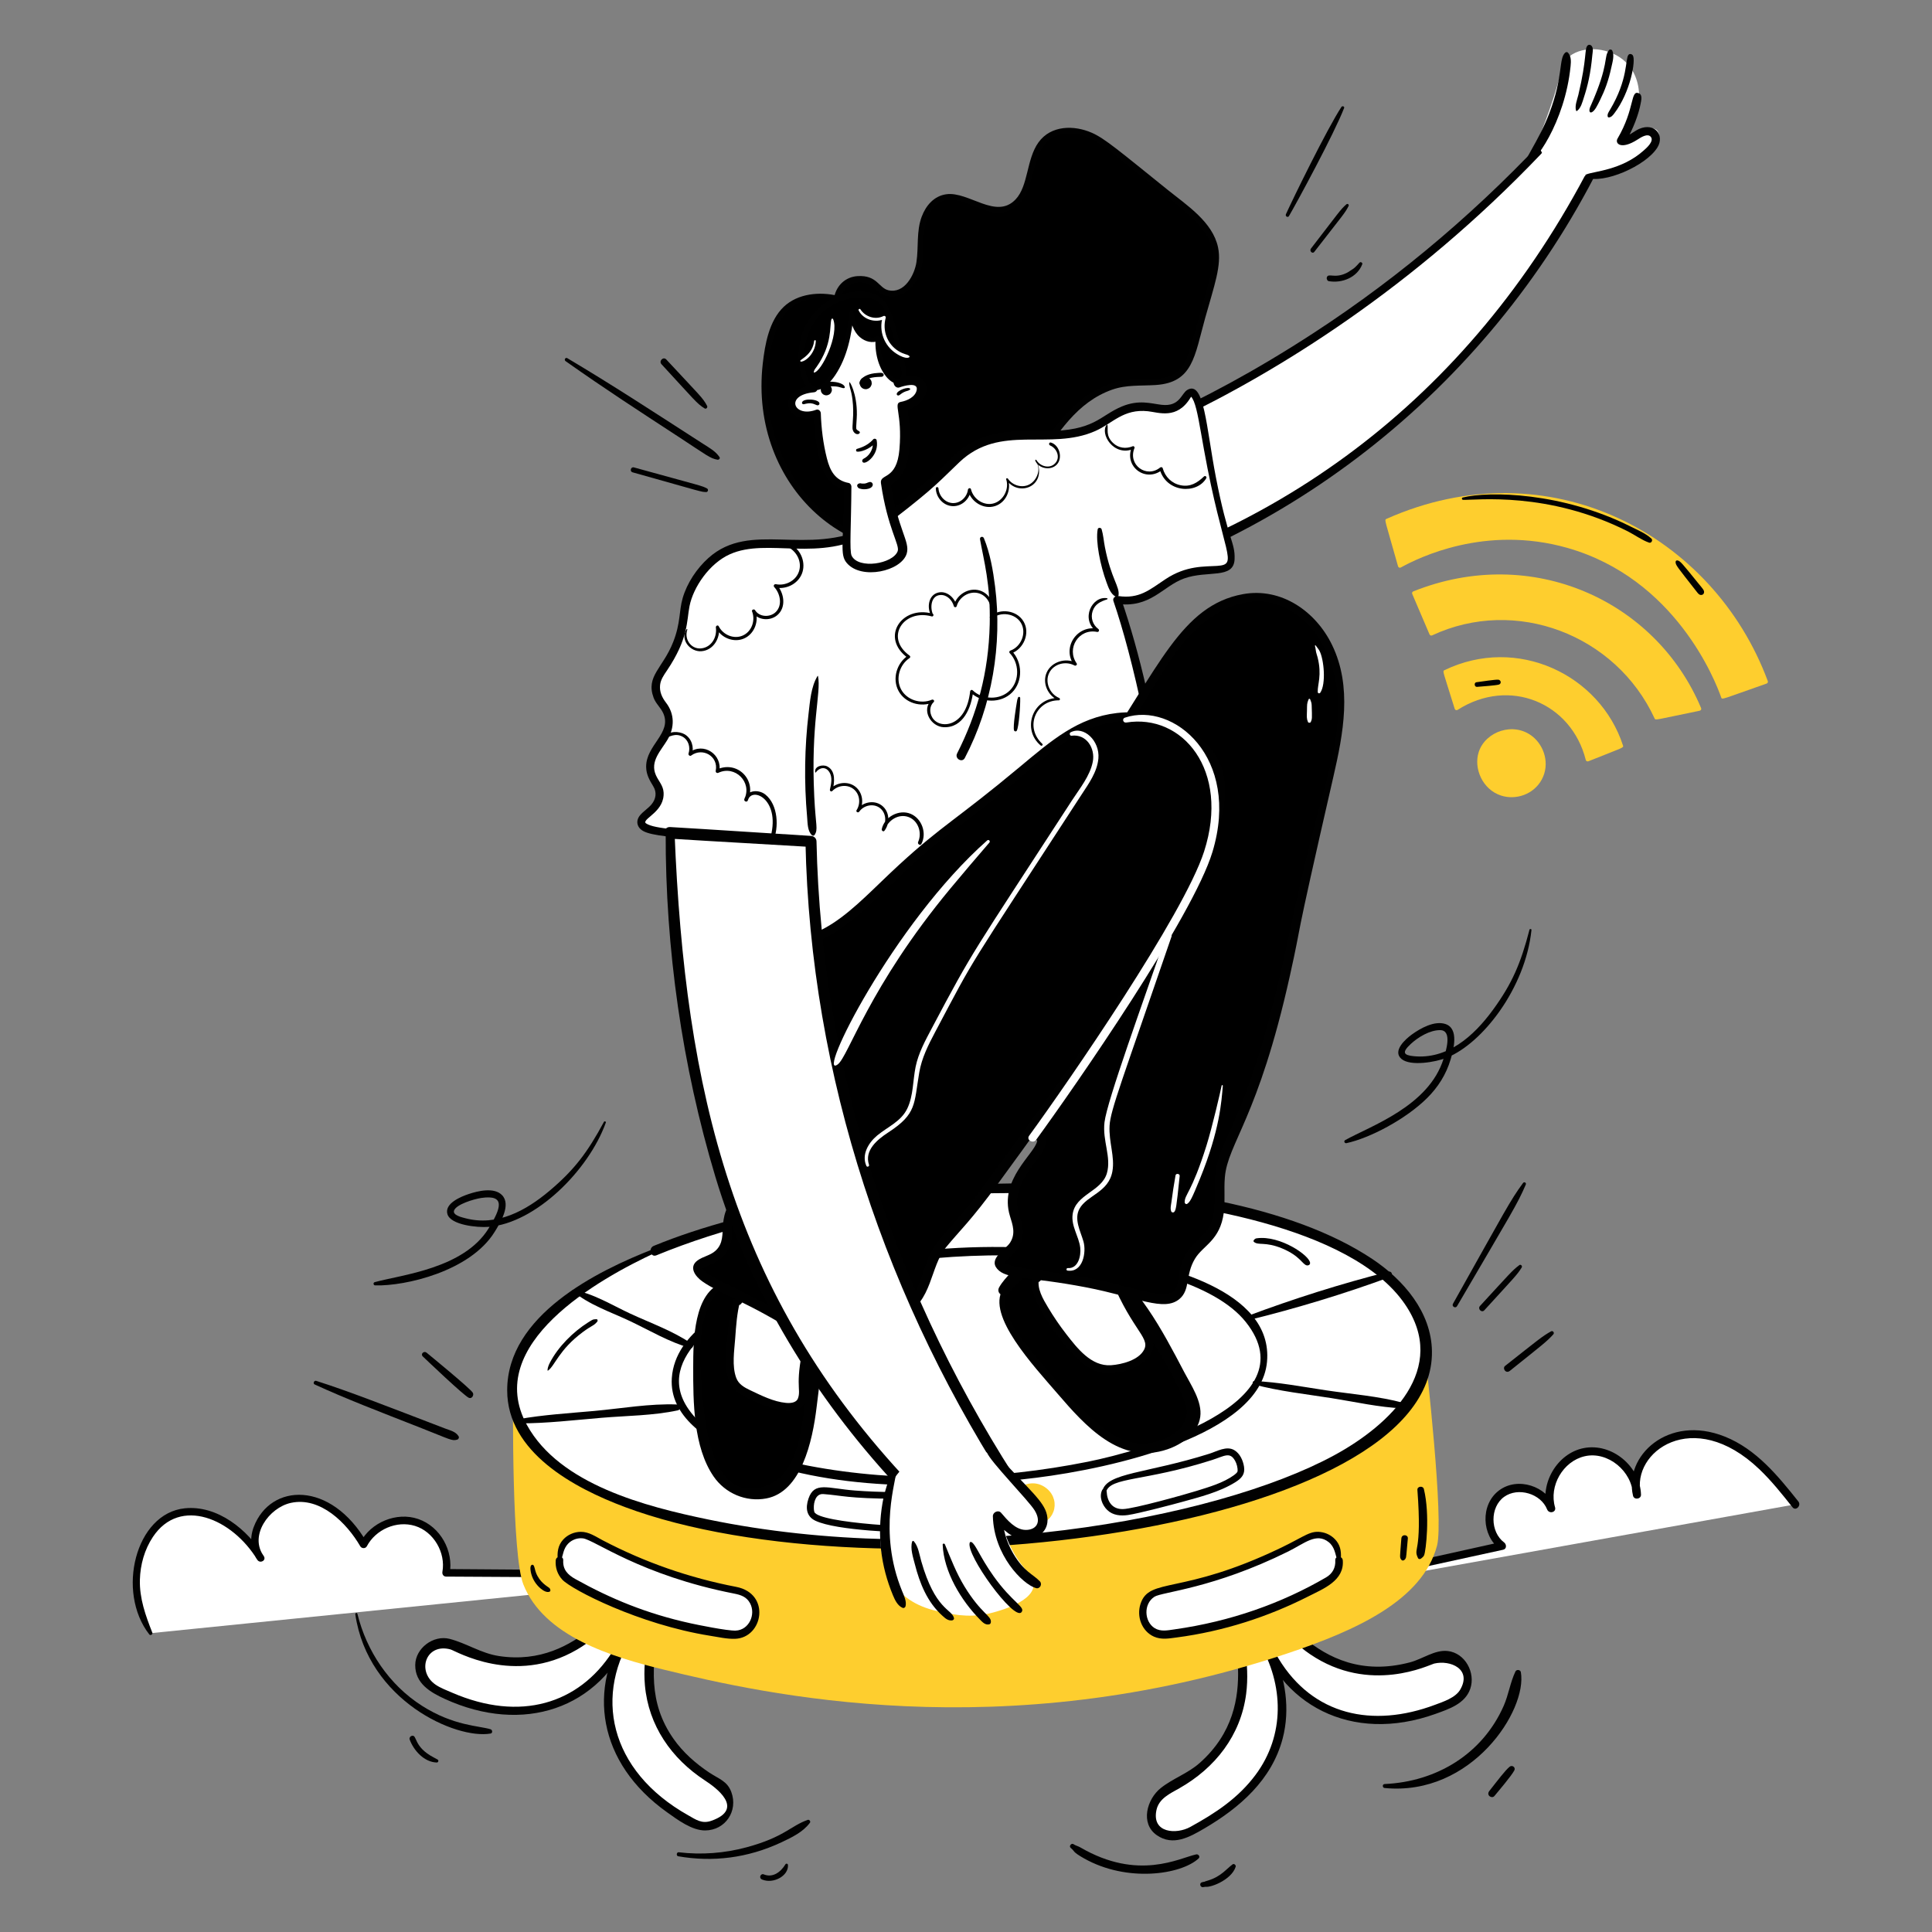 <?xml version="1.0" encoding="UTF-8"?>
<svg data-id="Robot_Vacuum_in_Action" data-name="Robot Vacuum in Action" xmlns="http://www.w3.org/2000/svg" viewBox="0 0 3000 3000">
  <rect x="0" y="0" width="3000" height="3000" fill="#808080" stroke="none"/>
  <defs>
    <style>
      .cls-1 {
        fill: #010101;
      }

      .cls-2 {
        fill: #fece2e;
      }

      .cls-3 {
        fill: #fff;
      }
    </style>
  </defs>
  <path class="cls-1" d="M1686.32,739.43c22.98,0,23.02-35.72,0-35.72s-23.02,35.72,0,35.72Z"/>
  <g>
    <path class="cls-3" d="M1607.24,732.61c313.57-105.23,589.88-287.25,811.03-529.65,25.13,6.74,50.27,13.49,75.4,20.23-165.21,349.83-467.8,608.53-853.33,700.69-11.03-63.75-22.07-127.51-33.1-191.26Z"/>
    <path class="cls-1" d="M2392.41,239.63c6.32-6.62,15.44-21.33,23.55-25.09,19.73-9.14,56.48,9.62,75.97,14.97-1.31-3.21-2.62-6.43-3.92-9.64-182.95,378.67-484.93,607.48-850.06,695.28,3.71,2.11,7.42,4.21,11.12,6.32-10.89-63.75-23.01-127.24-34.51-190.87-1.74-9.63-16.19-5.49-14.62,4.03,10.57,63.9,20.51,127.86,31.69,191.65.86,4.91,6.75,7.39,11.12,6.32,376.01-92.13,690.9-353.05,856.59-706.09,1.76-3.74.47-8.49-3.92-9.64-80-20.98-78.19-21.84-81.49-18.24-110.89,121.04-236.02,228.46-373.63,318.09-188.16,122.55-316.03,164.31-433.97,214.34-53.79,22.82,387.24-73.66,786.08-491.41Z"/>
  </g>
  <g>
    <path d="M1300.47,461.5c-10.58-2.04-48.25-8-77.15,14.77-5.14,4.05-24.21,20.72-32.7,76.64-21.09,138.86,55.64,258.53,167.48,289.83,58.74,16.44,125.4,5.32,173.33-32.41,41.71-32.83,66.67-81.79,96.93-125.4,30.26-43.61,71.84-85.53,124.67-90.64,27.16-2.63,58.21,3.84,78.98-13.86,16.03-13.67,17.6-27.66,48.07-135.44,15.49-54.81,13.66-79.63-48.84-129.78-111.12-89.16-121.72-99.8-146.75-108.31-20.16-6.86-44.4-5.75-60.44,8.26-31.91,27.86-17.58,93.79-61.01,108.46-32.87,11.1-67.68-27.23-100.43-15.76-20.33,7.12-29.84,30.65-32.04,52.07-2.2,21.42.32,43.7-6.84,64.01-7.16,20.31-29.3,38-49.35,30.13-11.62-4.56-12.01-14.12-27.89-18.7-20.94-6.05-41.47,3.76-46.01,26.13Z"/>
    <path class="cls-1" d="M1301.07,459.33c-28.16-6.77-62.08-3.77-84.03,17.03-22.88,21.69-29.24,58.5-32.62,88.14-21.98,193.01,142.73,334.45,297.71,278.38,123.91-44.83,136.18-199.28,244.58-237.74,22.44-7.96,44.94-5.72,68.21-7.31,57.51-3.94,59.97-44.8,76.37-103.67,14.14-50.76,26.01-81.99,20.07-110.13-8.32-39.38-48.6-65.44-77.68-88.84-75.45-60.7-97.89-80.01-118.09-88.93-27.82-12.29-63.73-11.95-83.01,14.8-18.93,26.27-15.53,67.22-35.44,88.44-30.3,32.28-72.63-12.56-107.54-7.89-19.24,2.57-31.99,17.64-38.44,35.02-8.42,22.69-4.57,47.05-8.13,70.52-3.03,19.92-18.58,49.27-43.48,43.55-15.23-3.5-17.34-23.89-47.96-21.95-18.26,1.15-31.96,13.83-36.05,31.4-1.5,6.43,8.44,9.17,9.9,2.73,4.78-21.14,27.82-30.93,46.81-19.82,6.45,3.77,10.51,10.44,17.18,13.98,20.48,10.87,51.77-3.32,60.72-38.26,5.86-22.87,1.52-46.89,6.88-69.77,4.55-19.43,16.81-38.82,38.91-38.79,33.19.06,66.45,36.3,100.85,11.28,38.11-27.72,18.18-107.93,77.07-113.75,36.67-3.62,66.2,24.1,98.64,50.06,109.46,87.59,140.92,104.1,128.24,164.95-3.62,17.35-30.11,109.11-30.29,109.72-9.74,32.73-15.09,53.58-57.83,55.87-21.34,1.14-42.37-.57-63.13,5.74-88.28,26.83-118.7,125.18-175.01,187.78-63.17,70.22-160.1,80.29-236.91,39.57-105.65-56.01-150.51-193.27-113.62-305.08,8.88-26.9,24.04-45.04,52.87-51.49,13.88-3.1,28.98-3.18,43.06-1.2,2.77.39,4.09-3.64,1.2-4.34Z"/>
  </g>
  <g>
    <path class="cls-3" d="M1906.73,2494.07c141.91-31.2,283.81-62.41,425.72-93.61-25.46-18.11-26.24-61.64-1.45-80.65,24.79-19.01,66.63-6.96,77.51,22.32-11.65-37.25,15.85-81.61,54.39-87.74,38.54-6.13,78.45,27.51,78.93,66.53-9.62-37.44,18.8-77.51,55.61-89.31,36.81-11.81,77.92-.1,109.9,21.63,31.97,21.73,56.54,52.47,80.59,82.73l-881.2,158.1Z"/>
    <path class="cls-1" d="M1907.45,2496.71c71.43-12.24,268.77-55.89,426.64-90.28,5.75-1.25,5.38-8.41,1.48-11.32-21.75-16.27-22.26-54.82.09-70.85,21.58-15.48,56.92-5.09,66.7,19.57,2.95,7.43,14.67,4.68,12.29-3.39-9.71-32.98,12.32-71.43,46.05-79.18,36.12-8.3,73.71,23.52,74.82,59.66,4.13-.56,8.26-1.12,12.38-1.68-15.22-63.76,80.58-136.3,183.77-38.03,19.03,18.12,35.42,38.74,51.72,59.28,5.12,6.44,14.13-2.66,9.05-9.05-31.74-39.87-65.44-81.2-114.09-100.67-88.84-35.54-157.08,30.98-142.6,91.81,1.64,6.89,12.6,5.45,12.38-1.68-1.32-43.99-45.13-80.78-88.87-72.3-41.41,8.03-68.63,55.29-56.9,95.2,4.1-1.13,8.2-2.26,12.29-3.39-12.97-32.75-57.82-47.83-86.88-26.13-29.52,22.05-27.25,70.15,1.54,91.51.49-3.77.99-7.55,1.48-11.32-110.45,24.51-362.58,80.17-424.8,96.94-3.47.93-1.96,5.87,1.46,5.29h0Z"/>
  </g>
  <g>
    <path class="cls-3" d="M1132.01,2445.09c-146.47-.94-292.94-1.89-439.4-2.83,6.33-32.06-13.9-67.24-44.79-77.91-30.89-10.66-68.51,4.56-83.3,33.71-22.04-38.49-60.12-73.06-104.44-71.34-44.32,1.73-82.36,57.62-55.3,92.76-34.1-57.43-94.64-82.79-134.46-67.86-49.22,18.45-83.02,104.54-36.47,184.38l898.17-90.91Z"/>
    <path class="cls-1" d="M1132.01,2440.52c-193.15-2.54-307.19-3.22-439.4-4.11,1.88,2.47,3.76,4.94,5.64,7.41,6.38-35.47-14.33-73.27-48.87-85.13-33.7-11.58-73.48,5.22-89.96,36.4h10.18c-56.02-96.35-149.67-92.3-175.6-23.98-6.5,17.12-5.26,36.36,5.78,51.3,4.32,5.84,13.93.69,9.99-5.84-24.79-41.05-71.89-79.69-122.85-74.48-76.77,7.84-106.64,129.92-55.06,195.91,1.7,2.18,5.71-.19,4.7-2.74-10.52-26.63-20.1-53.16-19.34-82.21.61-23.37,7.17-46.89,20.16-66.45,42.1-63.35,123.68-28.45,162.41,35.81,3.33-1.95,6.66-3.89,9.99-5.84-23.63-32.02,8.08-75.5,41.83-82.89,45.94-10.06,87.03,31.55,107.82,67.37,2.15,3.71,8.09,3.95,10.18,0,13.83-26.11,46.17-40.37,74.71-31.64,29.15,8.92,47.97,41.63,42.65,71.31-.66,3.71,1.57,7.38,5.64,7.41,281.16,1.72,245.94,1.6,439.4,1.55,5.88,0,5.89-9.06,0-9.14h0Z"/>
  </g>
  <g>
    <path class="cls-3" d="M982.71,2484.02c-16.85-12.56-104.23,165.41-288.04,66.81-17.8-1.37-34.1,7.57-40.26,21.41-8.2,18.42,2.14,44.22,26.14,53.28,12.97,6.98,112.38,58.57,202.47,11.73,82.34-42.81,111.64-144.32,99.69-153.24Z"/>
    <path class="cls-1" d="M985.44,2479.35c-24.56-13.81-82.12,111.71-210.71,92.14-27.86-4.24-50.3-19.91-76.56-26.66-25.22-6.48-53.14,14.49-53.4,40.52-.28,28.6,23.44,42.49,46.28,52.89,120.66,54.95,240.33,16.56,289.72-101.89,5.62-13.47,19.08-43.38,6.6-57-5.75-6.27-15.06,3.08-9.33,9.33,12.31,13.43-19.98,65.13-27.38,76.57-51.99,80.42-142.82,108.85-248.39,63.22-8.17-3.53-18.45-7.41-25.77-12.43-30.45-20.89-14.89-65.3,23.2-54.78,7.47,2.06,98.86,56.95,196.2.28,20.11-11.71,37.62-26.85,54.08-43.2,3.44-3.42,27.23-31.05,29.99-29.64,6.17,3.15,11.58-5.91,5.46-9.35Z"/>
  </g>
  <g>
    <path class="cls-3" d="M1016.8,2496.64c19.83,6.95-78.95,178.87,105.53,276.21,12.04,14.6,12.72,34.89,2.72,48.3-12.17,16.3-38.31,19.97-56.79,5.15-13.04-6.85-111.37-60.48-122.85-161.36-10.5-92.21,57.32-173.23,71.39-168.3Z"/>
    <path class="cls-1" d="M1014.07,2501.31c3.56,1.97-7.35,41.1-8.11,45.27-4.27,23.25-6.67,46.66-4.54,70.3,5.64,62.76,41.13,113.77,93.28,147.85,16.17,10.57,62.79,43.77,10.1,62.52-14.95,5.32-24.27-1.79-36.03-8.39-123.74-69.5-148.05-188.81-81.99-286.15,4.42-6.51,19.51-30.79,30.02-29.46,8.4,1.06,8.33-12.15,0-13.19-17.09-2.15-33.56,24.37-41.42,36-64.09,94.92-47.66,211.15,60.55,288.12,16.45,11.7,38.47,28.3,59.15,28.11,31.35-.28,51.24-30.19,40.6-59.39-6.29-17.26-19.27-20.48-33.95-30.22-21.45-14.24-41.11-31.52-55.94-52.71-39.69-56.68-32.89-113.53-22.8-177.55,1.28-8.15,6.45-25.46-3.46-30.44-6.18-3.11-11.61,5.95-5.46,9.35Z"/>
  </g>
  <g>
    <path class="cls-3" d="M1924.9,2510.16c-20.12,6.07,70.97,182.18-117.62,271.28-19.32,15.53-24.18,40-15.56,54.05,10.41,16.96,43.21,23.16,67.22,1.73,13.33-6.27,113.93-55.5,129.86-155.78,14.56-91.66-49.61-175.59-63.89-171.28Z"/>
    <path class="cls-1" d="M1922.17,2505.49c-24.81,11.07,45.25,139.53-59.41,232.12-18.43,16.3-41.77,24.02-60.4,38.93-21.52,17.21-32.14,55.01-6.12,73.11,25.18,17.51,50.96,2.95,73.55-10.25,55.07-32.19,105.11-75.65,121.95-139.94,11.88-45.35,4.37-93.78-15.02-135.94-7.3-15.88-28.37-61.68-51.82-59.94-8.42.63-8.48,13.82,0,13.19,11.41-.85,25.64,26.08,30.03,33.48,39.05,65.84,40.42,144.31-5.29,205.71-26.94,36.18-62.03,59.33-101.58,81.02-21.24,11.65-59.79,9.73-52.38-26.1,3.75-18.16,21.13-25.83,35.62-34.05,55.72-31.65,95.29-82.1,103.69-146.41,3.13-23.94,1.62-47.67-1.75-71.48-.66-4.67-9.51-42.15-5.61-44.08,6.32-3.12.79-12.14-5.46-9.35Z"/>
  </g>
  <g>
    <path class="cls-3" d="M1955.32,2490.26c17.38-11.81,96.83,169.85,284.81,79.46,18.36.34,33.98,13.03,37.74,29.98,4.19,18.91-7.28,38.98-26.94,45.27-13.26,6.4-114.86,53.55-202.79,2.78-80.37-46.41-105.16-149.11-92.83-157.49Z"/>
    <path class="cls-1" d="M1958.05,2494.93c2.11-.97,24.22,26.42,26.97,29.43,14.96,16.39,30.86,31.79,49.27,44.29,92.96,63.14,185.8,16.16,192.56,14.56,25.58-6.06,58.98,8.69,40.59,40.4-7.37,12.71-26.23,18.78-39.45,23.71-96.79,36.15-189.16,16.2-242.53-71.69-6.46-10.63-39.05-67.17-25.48-80.72,6.02-6.01-3.31-15.34-9.33-9.33-10.68,10.66-3.09,33.7.46,45.73,33.95,115.08,146.87,177.09,278.01,129.98,20.97-7.54,45.84-15.75,53.85-38.81,8.63-24.83-7.72-55.86-35.17-58.83-19.77-2.14-38.96,12.47-58.15,17.55-151.01,39.96-210.19-109.37-237.07-95.63-6.27,3.21-.77,12.23,5.46,9.35Z"/>
  </g>
  <path class="cls-2" d="M796.84,2142.84c-.54,44.97-2.05,272.46,15.79,317.38,32,80.56,136.45,112.53,219.09,132.63,151.49,36.86,524.27,122.34,966.57-25.18,107.01-35.69,210.6-82.52,233.12-167.54,10.72-40.49-15.89-276.18-20.6-316.49-527.02-74.49-757.37,85.89-1413.97,59.19Z"/>
  <g>
    <path class="cls-3" d="M1017.19,1941.92c-240.3,99.83-296.67,257.96-111.74,359.97,261.91,144.48,918.97,121.15,1195.78-49.63,217.56-134.22,59.28-265.24,48.25-273.94-223.45-176.15-821.09-165.68-1132.28-36.41Z"/>
    <path class="cls-1" d="M1016.33,1938.82c-90.85,35.18-228.72,104.12-228.78,219.97-.05,96.4,104.31,151.92,182.39,181.18,395.01,148.01,1257.56,33.39,1253.58-241.72-.88-60.98-44.32-111.13-92.59-143.28-247.91-165.14-821.61-141.31-1115.77-20.39-8.93,3.67-5.03,18.4,4.05,14.68,208.19-85.37,448.45-105.96,671.3-93.11,146.82,8.47,407.13,47.36,490.66,168.39,69.4,100.55-22.28,187.91-109.52,235.27-185.88,100.92-605.74,175.6-972.52,99.52-95.66-19.84-230.17-53.92-281.02-146.79-68.51-125.13,111.18-226.64,200.69-267.85,3.27-1.51.93-7.19-2.48-5.87Z"/>
  </g>
  <g>
    <path class="cls-3" d="M1191.3,2005.94c-154.54,64.2-190.8,165.9-71.87,231.51,168.45,92.92,591.03,77.91,769.06-31.92,139.92-86.32,38.13-170.59,31.03-176.18-143.92-113.45-528.37-106.44-728.22-23.41Z"/>
    <path class="cls-1" d="M1190.68,2003.7c-57.91,22.4-142.52,63.9-147.49,136.06-4.13,59.97,56.3,97.62,104.43,117.62,140.85,58.55,313.17,55.76,461.73,37.22,115.99-14.47,347.5-65.14,358.06-179.94,10.36-112.58-163.96-151.06-242.07-163.84-173.23-28.34-371.8-17.07-535.51,49.81-6.47,2.64-3.64,13.29,2.93,10.61,238.92-97.34,646.83-77.42,741.62,41.47,101.7,127.55-162.34,200.43-245.11,217.04-140.72,28.23-292.5,33.29-433.84,6.26-62.77-12.01-147.17-31.82-186.12-87.59-57.15-81.83,62.98-152.22,123.16-180.47,2.35-1.11.67-5.2-1.79-4.25Z"/>
  </g>
  <path class="cls-1" d="M2150.19,2776.42c135,13.08,221.73-120.89,211.38-179.96-.66-3.79-6.7-4.52-8.35-1.09-8.09,16.79-10.64,36.02-18.2,53.25-33.03,75.23-104.67,118.01-184.83,121.61-4.28.19-3.62,6.19,0,6.19Z"/>
  <path class="cls-1" d="M2320.49,2788.86c6.12-7.39,26.38-31.22,30.91-39.68,2.6-4.86-3.37-9.14-7.4-5.71-7.12,6.05-17.85,20.35-31.36,37.53-5.31,6.75,3.97,12.54,7.86,7.86h0Z"/>
  <path class="cls-1" d="M1662.57,2869.43c6.83,5.52,2.01,5.69,20.76,16.28,66.64,37.65,150.34,25.4,177.84.13,2.95-2.71-.2-7.09-3.69-6.35-26.02,5.54-89.85,41.73-180.07-10.93-3.36-1.96-7.32-2.72-10.4-4.88-3.36-2.35-7.67,3.13-4.43,5.74h0Z"/>
  <path class="cls-1" d="M1867.68,2930.39c1.82-.19,3.64-.43,5.45-.72-1.05-.14-2.09-.27-3.14-.41,6.12,3.76,42.14-9.33,48.75-30.54.8-2.55-2.5-5.51-4.85-3.73-10.33,7.83-18.29,19.15-38.42,25.17-2.79.84-5.05,1.07-6.93,3.53.81-.62,1.62-1.25,2.44-1.87-3.22.62-7.29.65-7.29,4.57,0,1.77,1.44,4.01,4.01,4.01Z"/>
  <path class="cls-1" d="M551.71,2506.72c19.75,134.25,156.61,194.52,210.06,185.12,3.54-.62,3-5.71,0-6.64-17.68-5.51-57.25-5.06-106.56-36.48-51.12-32.58-86.1-85.15-100.25-142.9-.53-2.16-3.56-1.19-3.25.9h0Z"/>
  <path class="cls-1" d="M636.08,2700.99c6.32,17.44,22.85,35.38,42.17,35.82,2.4.05,3.4-3.44,1.24-4.59-1.92-1.02-3.78-2.12-5.71-3.11-32.83-16.99-25.29-36.2-34.56-33.65-2.2.61-3.97,3.24-3.14,5.54h0Z"/>
  <path class="cls-1" d="M1053.14,2882.42c53.14,9.24,107.48,3.1,160.45-21.78,15.74-7.39,33.56-15.94,44.07-30.3,1.54-2.11-1.02-5.28-3.41-4.44-26.76,9.37-36.23,26.67-94.97,42.55-34.27,9.26-70.03,11.96-105.29,7.75-3.51-.42-4.35,5.6-.84,6.22h0Z"/>
  <path class="cls-1" d="M1183.5,2918.57c17.1,7.16,41.17-5.54,40.06-22.6-.13-2.05-2.8-2.92-3.93-1.06-7.79,12.7-20.14,21.28-33.89,15.53-4.25-1.78-8.36,5.57-2.24,8.14h0Z"/>
  <path class="cls-2" d="M1569.85,2350.71c6.83,15.45,24.92,20.05,38.01,17.91,33.55-5.48,39.55-43.22,14.13-59.74-28.83-18.74-64.65,13.5-52.14,41.82Z"/>
  <g>
    <path class="cls-3" d="M1714.65,2315.64c7.21-27.18,71.72-20.48,186.66-60.52,10.23-3.56,18,3.53,22.48,13.4,0,0,3.46,7.62,3.25,15.56-.14,5.44-4.57,24.95-168.14,62.01-8.08,1.83-23.93,5.19-34.47-3.45-7.1-5.81-12.3-17.47-9.77-27Z"/>
    <path class="cls-1" d="M1717.54,2316.43c7.21-23.26,59.12-15.61,164.56-49.34,19.39-6.2,27.66-13.23,35.74,1.21,2.57,4.59,4.16,10.66,3.97,16.54.07-2.28-.69,1.46-.1.01-.8,1.95-3.46,4.25-5.53,5.73-16.93,12.19-38.87,18.43-58.47,24.57-17.07,5.35-97.36,27.86-114.14,28.15-16.88.29-24.47-12.07-25.18-27.67-.16-3.43-5.25-5.43-6.96-1.89-5.07,10.47-.05,23.31,7.99,31.07,8.63,8.33,20.81,9.34,32.14,7.71,16.33-2.34,70.39-16.57,83.94-20.34,27.56-7.67,58-15.24,82.6-30.53,9.72-6.04,15.45-12.33,13.62-24.12-1.51-9.75-6.33-20.53-15.13-25.76-11.98-7.11-26.89,1.84-38.63,5.54-98.79,31.07-158.79,29.26-166.18,57.52-.98,3.74,4.63,5.26,5.77,1.59Z"/>
  </g>
  <g>
    <path class="cls-3" d="M1473.67,2336.88c-12.47-25.21-74.37-5.82-194.97-22.2-10.74-1.46-16.94,7.04-19.36,17.6,0,0-1.87,8.16-.09,15.89,1.22,5.31,9.44,23.55,177.12,27.34,8.28.19,24.48.33,33.1-10.23,5.8-7.11,8.58-19.57,4.2-28.41Z"/>
    <path class="cls-1" d="M1476.25,2335.37c-11.93-24.35-67.84-14.64-148.71-20.88-42.72-3.3-62.96-14.39-72.14,12.57-4.98,14.65-3.08,27.75,10.72,34.31,33.1,15.73,136.5,18.63,170.89,19.16,11.48.18,24.16-.91,33.17-8.86,9.44-8.34,14.86-25.95,6.72-36.67-2.59-3.41-7.51-1.43-6.83,2.88,2.05,13.03-1.01,26.46-14.91,30.84-17.85,5.62-185.43-3.36-190.71-21.18-.55-1.84-.67-3.77-.74-5.69-.33-9.5,3.17-22.73,14.78-21.88,28.26,2.07,37.37,6.93,113.5,7.33,36.55.19,70.56-4.55,79.12,11.1,1.86,3.41,6.84.41,5.16-3.02Z"/>
  </g>
  <g>
    <path class="cls-3" d="M868.75,2422.86c.36-3.47.73-6.94,1.09-10.4,2.43-23.11,27.65-35.99,47.96-24.71,71.27,39.59,148.96,67.62,229.1,82.57,15.58,2.91,26.78,16.63,26.39,32.47-.03,1.36-.07,2.73-.1,4.09-.46,19.01-17.15,33.41-36.05,31.29-89.18-10.02-175.16-38.62-252.56-84.03-10.97-6.43-17.16-18.63-15.83-31.28Z"/>
    <path class="cls-1" d="M871.33,2423.57c2.86-9.38,3.68-19.16,10.83-26.57,5.9-6.11,14.64-9.3,23.1-8.23,17.84,2.25,89.12,57.2,234.87,85.78,10.28,2.02,19.13,4.99,24.46,14.77,9.51,17.45-1.53,41.9-22.26,42.66-13.23.49-59.57-9.03-70.25-11.38-67.95-14.93-123.79-38.08-178.53-68.6-11.87-6.62-19.82-14.66-18.97-29.14.44-7.54-11.05-7.41-11.66,0-.92,11.12,2.7,22.04,10.4,30.2,14.53,15.41,119.11,69.4,229.12,86.92,12.5,1.99,26.19,5.16,38.87,4.76,43.66-1.38,56.08-70.24,1.71-80.68-72.44-13.91-141.78-38.06-207.13-72.27-10.89-5.7-21.46-13.34-34.26-13.18-10.13.12-20.26,4.51-27.11,12.02-8.46,9.28-9.48,20.19-8.44,32.23.25,2.92,4.32,3.72,5.24.71Z"/>
  </g>
  <g>
    <path class="cls-3" d="M2079.24,2422.86c-.36-3.47-.73-6.94-1.09-10.4-2.43-23.11-27.65-35.99-47.96-24.71-71.27,39.59-148.96,67.62-229.1,82.57-15.58,2.91-26.78,16.63-26.39,32.47.03,1.36.07,2.73.1,4.09.46,19.01,17.15,33.41,36.05,31.29,89.18-10.02,175.16-38.62,252.56-84.03,10.97-6.43,17.16-18.63,15.83-31.28Z"/>
    <path class="cls-1" d="M2081.91,2422.86c.93-10.86.42-20.99-6.5-29.88-5.31-6.82-13.04-11.71-21.52-13.5-18.83-3.98-26.26,5.35-64.86,23.9-154.81,74.4-204.28,45.12-218.03,87.07-6.39,19.49,1.76,42.38,20.87,50.91,11.32,5.05,22.98,2.91,34.83,1.35,73.77-9.68,142.9-32.39,204.93-63.88,23.39-11.87,56.04-24.38,53.44-55.97-.61-7.39-12.11-7.55-11.66,0,.68,11.52-4.38,20.74-14.32,26.53-68.67,40.01-147.96,68.39-235.43,80.7-10.4,1.46-21.29,3.94-30.79-2-15.99-10.01-17.73-37.5-.2-48.71,11.68-7.47,91.53-12.72,207.58-70.21,25.48-12.62,43.56-29.72,62.77-14.69,9.42,7.37,10.39,18.45,13.64,29.11.91,2.98,4.99,2.24,5.24-.71Z"/>
  </g>
  <g>
    <path class="cls-2" d="M2258.87,1100.67c.58,1.88,2.77,2.71,4.43,1.65,80.78-51.58,176.87-10.85,199.09,77.78.44,1.75,2.32,2.68,3.99,2.01,54.34-21.73,55.03-20.72,53.81-24.48-35.75-110.06-164.41-171.48-277.24-116.98-3.45,1.67-2.2,1.33,15.92,60.01Z"/>
    <path class="cls-2" d="M2219.77,985.1c.66,1.56,2.47,2.25,4,1.53,129.75-60.69,285.47-1.09,345.49,128.97,1.51,3.26.4,2.24,70.05-12,1.84-.38,2.9-2.31,2.17-4.04-69.79-166.64-262.29-255.15-446.97-181.24-1.55.62-2.27,2.39-1.61,3.93,8.95,20.95,17.9,41.9,26.86,62.85Z"/>
    <path class="cls-2" d="M2170.88,879.39c.52,1.86,2.61,2.75,4.29,1.82,27.05-14.95,131.07-66.71,258.62-30.43,168.18,47.83,230.01,206.82,238.88,232.21,1.4,4.01.87,2.83,70.53-21.56,1.57-.55,2.41-2.26,1.83-3.82-84.52-227.94-339.97-364.04-592.16-251.89-3.67,1.63-2.46.64,18.01,73.67Z"/>
    <path class="cls-1" d="M2271.82,776.15c20.06.7,131.81-13.73,256.05,49.04,10.8,5.46,21.43,13.47,32.81,17.41,3.55,1.23,6.26-3.75,3.63-6.23-8.65-8.14-21.51-13.35-32.06-18.66-105.91-53.27-219.72-55.46-260.91-45.16-2.04.51-1.54,3.52.49,3.59Z"/>
    <path class="cls-1" d="M2601.86,872.48c-.04,5.05,1.66,6.65,32.84,46.43,1.87,2.39,3.8,5.22,7.2,4.97,1.86-.14,3.36-1.18,3.93-2.99,1.22-3.91-1.55-6.28-8.14-14.42-26.82-33.1-28.47-35.25-32.89-36.23-1.47-.33-2.93.67-2.94,2.24h0Z"/>
    <path class="cls-1" d="M2293.49,1066.56c7.47-.61,30.12-2.25,34.06-3.58,4.28-1.45,3.26-7.12-1.03-7.58-4.01-.43-27.55,3.09-34,3.98-3.9.54-3.27,7.53.97,7.18Z"/>
    <path class="cls-2" d="M2296.18,1167.68c10.32-31.88,54.22-47.52,83.53-24.09,18.39,14.7,27.2,42.94,14.38,66.78-12.5,23.26-40.28,32.48-63.37,24.94-28.51-9.31-42.87-41.89-34.54-67.62Z"/>
  </g>
  <path class="cls-1" d="M888.87,2004.36c24.8,21.51,60.02,33.08,89.5,47.08,30.29,14.39,61.02,32.76,93.4,41.71,3.9,1.08,5.73-4.11,2.64-6.26-28.7-19.99-64.3-32.49-96.02-47.24-28.24-13.13-57.86-31.59-88.69-36.72-.76-.13-1.55.81-.83,1.43h0Z"/>
  <path class="cls-1" d="M805.93,2210.2c42.79.11,85.9-5.11,128.51-8.67,38.94-3.25,79.84-3.3,118.06-11.53,5.28-1.14,3.84-8.93-1.24-9.13-42.33-1.63-86.32,6.22-128.51,10.05-39.17,3.55-78.96,5.89-117.7,12.79-3.73.66-2.76,6.48.88,6.48Z"/>
  <path class="cls-1" d="M1938.62,2049.93c73.47-18.08,148.81-40.83,219.8-67,5.1-1.88,3.15-9.62-2.28-8.25-73.39,18.5-148.42,42.31-219.28,68.89-3.92,1.47-2.44,7.4,1.76,6.37h0Z"/>
  <path class="cls-1" d="M1947.04,2149.77c39.2,10.49,80.32,14.91,120.36,21.21,36.62,5.76,73.91,14.41,110.98,15.89,4.86.19,5.76-7.15,1.14-8.41-38.96-10.57-80.89-13.66-120.79-19.64-36.69-5.5-73.85-12.73-110.97-14.34-3.05-.13-3.62,4.51-.72,5.28h0Z"/>
  <path class="cls-1" d="M2374.97,1443.65c-13.54,52.38-26.98,83.65-56.7,124.41-30.57,41.93-71.35,77.15-123.21,71.97-15.86-1.58-18.37-6-4.49-18.91,11.39-10.6,29.7-21.72,45.81-21.53,19.48.24,8.47,33.82,5.2,44.37-22.89,73.93-113.61,104.46-152.85,126.43-2.62,1.47-.8,5.29,1.98,4.7,36.48-7.83,92.37-37.3,125.32-70.04,17.02-16.91,29.46-36.58,36.37-59.58,4.59-15.25,13.56-48.13-7.8-55.35-17.03-5.76-39.04,6.62-52.3,16.24-9.79,7.1-30.83,25.72-15.9,38.11,13.64,11.32,52.09,5.14,70.16-2.08,55.17-22.03,122.04-107.75,131.51-198.32.19-1.79-2.67-2.11-3.11-.42h0Z"/>
  <path class="cls-1" d="M937.82,1741.99c-25.52,47.37-45.89,74.56-84.86,107.34-36.44,30.65-81.41,55.27-130.29,42.35-4.78-1.26-19.87-4.54-17.69-11.7,2.98-9.79,31.05-18.15,42.37-19.8,37.56-5.49,31.26,15.31,11.16,47.61-38.76,62.29-134.96,71.61-176.65,83.11-2.83.78-2.2,4.96.68,5.05,46.32,1.39,147.63-21.64,185.61-83.2,8.52-13.8,26.02-41.83,11.42-56.95-12.27-12.71-37.66-6.47-52-1.64-11.55,3.89-37.74,14.36-32.82,31.11,4.96,16.9,46.11,21.18,63.81,19.81,73.01-5.65,155.46-87.63,182.16-161.88.61-1.69-2.05-2.78-2.89-1.22h0Z"/>
  <path class="cls-1" d="M2200.93,2313.56c7.68,100.69-7.21,88.85.97,105.86.89,1.86,3.47,1.86,4.81.62,1.9-1.76,3.45-2.43,4.6-4.93,2.84-6.17,9.45-63.07-.32-102.92-1.35-5.5-10.51-4.49-10.06,1.36h0Z"/>
  <path class="cls-1" d="M2176.01,2388.9c-2.24,29.54-2.77,29.17-.36,32.67,2.56,3.72,6.72.44,7.63-3.43.39-1.69.21-.49,2.82-29.24.56-6.18-9.54-7.17-10.08,0h0Z"/>
  <path class="cls-1" d="M824.69,2430.84c-2.08,2.77-.6,10.02.32,13.36,2.5,9.13,8.02,17.16,14.85,22.74,3.57,2.92,9.26,6.45,13.5,4.62,2.14-.92,1.39-4.31-.62-5.99-2.5-2.1-14.81-8.33-20.53-23.66-1.75-4.69-2.08-9.46-3.96-11.54-1.07-1.19-2.74-.63-3.56.46h0Z"/>
  <path class="cls-1" d="M850.7,2128.46c10.92-7.39,17.03-32.49,54.48-60.17,14.83-10.96,16.56-9.19,22.29-16.14,1.06-1.28.53-3.92-1.54-3.71-5.35.54-3.71-.7-12.56,4.9-23.81,15.06-46.5,37.84-59.26,62.16-4.54,8.65-4.12,13.44-3.42,12.96h0Z"/>
  <path class="cls-1" d="M1947.02,1928.36c6.95,6.05,17.43-.8,43.95,10.23,28.15,11.71,31.45,25.16,38.4,26.34,2.38.4,5-1.01,4.92-3.75-.35-11.46-46.49-43.23-82.53-38.4-2.55.34-3.09.93-4.74,2.79-.67.75-.84,2.06,0,2.8h0Z"/>
  <g>
    <path d="M1559.23,2003.22c-18.3,34.19,35.87,96.93,69.26,135.6,58.12,67.31,97.91,113.03,151.69,110.05,29.6-1.64,64.78-18.57,72.89-45.22,4.07-13.36.12-24.7-22.66-67.65-48.88-92.15-83.37-147.09-141.05-182.95-21.08-13.11-57.65-36.85-76.98-24.27-6.58,4.28-5.77,9.23-13,23.83-15.25,30.78-32.77,36.81-40.16,50.61Z"/>
    <path class="cls-1" d="M1557.11,2001.98c-25.4,40.71,47.69,118.71,85.29,162.37,42.86,49.77,97.36,111.1,170.29,86.16,22.76-7.78,47.49-24.7,51.06-50.41,3.3-23.71-14.35-49.35-24.72-69.14-34.84-66.51-71.86-137.35-135.42-180.85-22.9-15.67-64.12-46.21-93.46-31.28-13.45,6.84-14.93,21.13-21.8,33.53-9.87,17.81-26.83,29.08-36.77,46.39-5.8,10.09,8.73,18,15.3,8.94,13.41-18.49,26.7-20.61,42.79-53.93,5.2-10.78,3.47-11.81,16.21-15.35,28.02-7.77,76.5,34.3,95.63,52.75,24.17,23.32,43.37,51.17,60.8,79.71,20.54,33.63,42.88,69.31,57.39,106.02,14.78,37.39-25.6,61.34-59.51,64.36-36.76,3.28-67.03-21.74-91.64-45.89-27.15-26.65-52.28-55.81-76.71-84.96-22.95-27.39-59.67-67.65-50.23-106.55.66-2.71-3.01-4.29-4.5-1.9Z"/>
  </g>
  <g>
    <path class="cls-3" d="M1610.3,1984.05c-15.09,21.17,38.24,88.48,44.43,96.2,31.68,39.5,49.1,44.16,57.66,45.5,22.16,3.46,63.89-9.21,71.17-30.29,5.41-15.65-8.49-29.19-24.88-55.84-36.52-59.38-36.73-104.71-54.4-104.53-12.4.13-21.37,22.54-39.6,25.73-18.8,3.29-26.78,4.09-29.71,5.01-4.68,1.47-20.42,12.25-24.68,18.22Z"/>
    <path class="cls-1" d="M1641.13,2072.61c18.04,24.17,44.89,57.55,74.97,59.8,29.16,2.18,75.21-15.18,75.01-44.18-.15-22.09-31.38-46.59-55.48-111.93-8.49-23.03-12.81-39.06-22.09-45.25-7.38-4.92-15.85-2.72-22.56,2.26-10.67,7.92-17.11,18.34-31.04,20.68-9.37,1.58-20.65,1.82-29.45,5.77-9.65,4.33-20.01,12.19-26.14,20.81-4.52,6.35,5.79,14.38,10.86,8.38,5.21-6.17,13.7-12.84,21.26-15.78,10.19-3.96,31.58-.64,48.1-14.43,3.88-3.24,17.04-20.2,21.52-16.15,5.38,4.86,10.17,19.68,12.76,26.68,34.89,94.27,67.74,106.37,57.8,126.29-8.22,16.49-34.83,23.23-51.5,24.34-30.65,2.04-52.47-26.44-69.42-48.25-10.36-13.33-19.84-27.29-28.49-41.79-7.49-12.55-17.77-29.59-13.65-44.9,2.98-11.07-41.06-4.27,27.55,87.65Z"/>
  </g>
  <g>
    <path class="cls-3" d="M1352.2,822.23c-110.71,60.05-208.82-29.74-275.15,84.2-21.2,36.42-8.91,52.06-26.41,94.65-16.15,39.29-34.52,45.21-31.92,70.44,2.35,22.85,17.96,23.2,19.81,45.13,2.85,33.8-33.1,46.65-28.62,79.24,2.58,18.75,15.47,21.63,14.31,38.52-1.67,24.33-29.55,30.94-28.62,42.92,2.17,27.86,153.18,2.2,209.47,74.6,27.53,35.41,22.91,82.05,16.31,148.57-7.58,76.41-32.61,135.49-51.35,171.63,105.96-48.12,241.37-86.45,390.55-63.3,96.25,14.94,136.23,45.85,182.76,19.4,109.75-62.38,68.67-337.42,51.49-452.41-15.61-104.55-40.65-188.54-59.91-244.27,39.22,6.11,59-15.02,82.44-29.73,44.19-27.73,85.61-7.6,93.08-27.08,4.44-11.57-4.27-37.27-8.39-52.25-34.14-124.15-33.45-211.05-52.26-212.58-7.24-.59-7.86,13.81-24.11,21.87-17.99,8.91-32.39-1.2-55.62-.25-25.17,1.04-41.29,14.28-55.41,22.97-73.89,45.53-141.34-3.55-214.37,46.08-25.13,17.08-17.79,20.75-78.89,70.14-34.98,28.28-52.48,42.42-69.19,51.49Z"/>
    <path class="cls-1" d="M1349.6,817.77c-97.09,47.15-184.04-9.91-249.44,48.56-18.14,16.21-33.38,39.06-40.13,62.49-5.98,20.76-2.95,38.02-14.63,67.89-16.01,40.97-43.04,53.09-30.44,86.83,3.4,9.12,11.05,15.3,14.95,24.02,13.84,30.96-27.2,49.45-26.57,83.58.21,11.62,5.22,20.29,11.07,29.86s4.1,19.81-2.78,28.09c-5.23,6.29-12.46,10.53-17.69,16.78-7.41,8.86-4.85,19.26,4.92,24.6,28.85,15.77,140.03,4.14,193.16,56.16,35.19,34.46,29.39,87.69,25.23,132.42-6.6,70.96-21.61,129.96-52.59,189.94-3,5.81,2.91,11.03,8.5,8.5,100.31-45.42,209.36-73.17,320.02-68.86,142.24,5.54,196.55,59.5,255.58,23.84,57.29-34.61,68.93-114.66,72.9-175.34,8.07-123.4-21.15-354.42-80.76-527.23-2.55,2.55-5.09,5.09-7.64,7.64,53.42,7.59,71.59-27.11,105.45-39.32,36.4-13.12,77.15,1.76,78.36-30.06.99-26.17-10.17-29.62-29.02-126.98-15.21-78.56-18.07-151.2-44.38-135.73-9.51,5.59-11.54,26.36-39.85,23.14-16.36-1.86-35.1-8.49-61.64,2.51-34.91,14.46-42.13,38.21-118.6,38.28-46.91.05-85.3-3.22-127.72,25.91-22.05,15.14-20.41,22.88-86.06,76.09-18.23,14.77-41.46,34.35-60.98,45.06-7.54,4.14-.81,15.68,6.74,11.54,11.7-6.42,22.45-14.36,33.01-22.49,64.55-49.72,71.89-60.05,101.23-87.88,63.52-60.23,140.02-16.97,211.07-48.35,26.76-11.82,43.41-34.79,81.68-30.69,16.39,1.76,45.41,13.45,66.17-21.29.38-.63,1.06-1.02,1.47-1.58-.13.18-1.63.63-.74.28.73-.28,3.91,6.08,4.36,7.24,5.41,13.63,8.79,36.41,15.72,74.9,29.6,164.34,54.83,178.23,20.4,180.6-19.04,1.32-47.69-1.06-80.38,20.75-25.01,16.69-40.54,30.7-73,26.09-4.26-.6-9.36,2.66-7.64,7.64,58.6,169.87,155.64,671.35-13.02,698.14-63.27,10.05-234.74-106.88-549.02,35.41l8.5,8.5c39.35-76.17,52.34-143.36,56.72-228.11,1.19-22.94,1.05-46.9-6.24-68.94-34.02-102.77-194.87-80.3-222.92-99.79-.25-.17-1.22-1.8-.95-.85-2.08-7.49,30.34-18.23,28.43-47.28-.7-10.64-7.8-17.35-11.92-26.57-9.62-21.56,7.86-38.05,17.98-55.12,11.17-18.85,11.22-39.88-2.25-57.44-6.29-8.2-10.38-16.93-9.23-27.58.9-8.33,5.88-15.35,10.44-22.1,33.86-50.1,30.69-77.23,35.26-100.3,5.81-29.29,30.74-66.16,62.53-80.47,59.25-26.68,138.61,14.52,221.56-34.03,5.79-3.39.71-11.78-5.2-8.9Z"/>
  </g>
  <g>
    <path d="M1469.92,1453.79c-84.44,48.24-126.46,134.01-108.18,201.88,14.91,55.34,61.11,102.5,129.05,115.91,68.65,13.55,115.91-19.75,125.64-4.82,11.2,17.19-53.17,57.78-43.34,110.55,2.97,15.96,11.44,26.08,7.08,43.58-6.16,24.74-29.26,29.39-27.95,40.35,2.12,17.85,64.46,14.79,153.11,33.83,70.21,15.08,105.23,32.93,123.06,14.43,13.08-13.56,2.81-32.02,22.69-62.28,12.11-18.44,19.83-17.52,30.18-33.47,16.57-25.51,11.52-50.49,12.45-76.99,2.31-65.73,34-57.43,92.46-283.84,22.85-88.48,28.76-149.59,72.89-319.81,15.4-59.41,30.91-121.12,19.83-181.49-11.08-60.36-56.76-119.02-117.92-124.15-38.88-3.26-77.03,15.48-105.67,41.98-28.64,26.5-49.33,60.28-69.65,93.6-94.51,155-80.23,109.31-161.88,265.5-19.64,37.58-40.95,80.95-89.62,106.59-24.56,12.94-48.08,17.14-64.24,18.65Z"/>
    <path class="cls-1" d="M1468.14,1450.76c-100.35,53.83-154.9,172.77-83.32,264.77,36.39,46.77,96.24,70.51,154.85,66.03,36.25-2.77,65.25-14.76,70.71-10.82-.34-.25.22.22.05,1.2-3.44,19.53-59.68,59.51-42.19,116.32,4.4,14.29,9.04,27.1.39,41.04-7.14,11.5-34.12,24.72-20.17,41.01,14.39,16.8,48.88,11.51,137.65,28.61,80.41,15.49,121.29,38.43,145.4,18.11,17.05-14.37,8.71-36.82,23.94-62.3,12.67-21.19,39.13-28.12,44.87-71.93,2.36-18.03-.03-35.23,1.66-54.83,4.56-53.06,51.6-91,100.85-312.34,22.07-99.2.44-16.87,67.6-309.33,15.47-67.38,29.61-139.79-2.05-204.91-25.34-52.13-78.69-89.5-138.06-78.83-96.2,17.29-131.64,116.29-226.01,254.24-104.62,152.93-107.5,257.92-234.4,270.32-8.48.83-8.56,14.2,0,13.36,127.56-12.46,146.94-115.61,214.31-227.83,25.05-41.72,41.86-60.33,93.38-143.61,18.01-29.11,34.87-59.29,56.15-86.2,38.03-48.09,102.31-89.62,163.8-58.04,54.23,27.85,79.54,91.36,80.08,149.46.8,85.67-26.36,121.06-75.95,357.12-48,228.47-86.34,287.8-105.58,335.96-18.86,47.21-2.77,82.56-16.27,112.99-10.83,24.41-35.24,27.69-47.04,67.93-7.12,24.27,3.19,49.26-45.92,38.92-65.56-13.8-48.2-17.66-182.16-35.82-8.37-1.13-39.8-4.82-45.29-11.14.61.7-.32.47.59-.54,2.66-2.95,5.66-5.49,8.64-8.15,30.46-27.11,17.93-50.79,12.59-71.55-9.21-35.82,19.97-65.52,35.34-88.24,6.95-10.27,14.89-28.98-1.82-34.94-20.96-7.48-68.01,24.19-137.9,4.06-136.17-39.23-162.23-206.71-5.21-304.02,3.85-2.39.45-8.21-3.55-6.07Z"/>
  </g>
  <g>
    <path class="cls-3" d="M1288.38,483.55c-22.64,12.55-39.03,61.74-24.55,120.17-22.97,1.52-43.66,16.38-30.23,33.01,6.86,8.49,21.02,10.8,35.34,4.95.71,25.96,4.17,47.21,7.5,62.58,5.82,26.87,12.55,46.65,39.88,51.24-.53,95.14-5.44,104.43,3.31,114.59,17.45,20.25,71.17,11.9,80.71-10.77,6.49-15.42-14.19-34.07-25.2-110.88,26.28-11.37,28.23-35.61,29.72-61.99.76-13.42.55-32.48-4.09-55.15,24.23-3.88,34.62-24.51,28.82-34.2-4.34-7.25-18.5-9.32-34.69-2.62-4.82-65.65-27.17-113.32-49.32-119-19.16-4.91-41.45-.68-57.22,8.06Z"/>
    <path class="cls-1" d="M1287.1,481.36c-16.43,8.22-24.73,25.86-29.36,42.77-7.22,26.41-5.4,54.63.82,81.04l5.27-6.92c-15.71,1.28-41.2,9.17-39.93,29.29,1.45,22.98,29.92,25.76,46.54,19.53-2.36-1.8-4.73-3.6-7.09-5.4.81,26.34,3.87,53.35,11.23,78.74,6.04,20.86,18.01,36.45,40.23,40.6-1.4-1.84-2.8-3.68-4.2-5.52-.62,88.91-6.9,105.27,4.02,118.44,22.66,27.32,85.34,13.04,93.34-14.45,5.55-19.07-14.42-36.68-25.6-113.04-1.15,2.82-2.29,5.63-3.44,8.45,21.25-9.7,29.52-29.12,32.08-51.19,2.89-24.87,1.84-49.84-3.01-74.4l-5.22,9.2c16.74-3.09,35.79-16.06,35.88-34.99.12-23.92-30.19-22.29-45.69-16.11,3.1,2.36,6.19,4.72,9.29,7.07-3.16-35.8-9.02-77.03-30.73-106.95-6.68-9.2-14.94-17.24-26.39-19.69-20.37-4.36-42.16-.25-60.36,9.54-8.1,4.36-.91,16.61,7.2,12.32,14.9-7.88,35.65-12.58,52.14-7.01,8.13,2.75,13.75,10.58,18.04,17.6,16.92,27.74,23.28,62.23,25.42,94.18.29,4.34,4.52,8.86,9.29,7.07,5.43-2.04,28.79-8.99,26.63,3.71-1.91,11.25-14.88,17-24.7,18.82-12.5,2.31,2.61,16.81-2.16,73.65-4.12,49.12-31.01,36.91-28.7,52.69,10.25,70.04,29.61,95.8,25.96,105.5-7.43,19.77-60.9,28.48-71.48,7.03-3.7-7.5-.67-48-.37-107.46.01-2.33-1.77-5.07-4.2-5.52-21.03-3.89-28.96-18.85-33.86-38.23-5.79-22.92-8.68-46.47-9.45-70.07-.11-3.34-3.54-6.74-7.09-5.4-34.62,13.05-49.91-22.88-3.62-27.09,3.57-.32,6.18-3.23,5.27-6.92-5.87-23.98-7.55-49.22-2.43-73.52,3.17-15.01,9.58-34.03,22.98-43.01,2.71-1.82.37-5.84-2.56-4.37Z"/>
  </g>
  <g>
    <path d="M1263.84,603.72c13.65,3.23,50.74-29.6,58.1-116.9,2.5,10.67,5.2,21.75,12.1,30.26,6.91,8.51,19.35,13.61,29.15,8.69-1.36,19.55,3.95,39.5,14.85,55.78,4.61,6.88,13.09,13.75,20.33,9.73,10.94-6.08,4.52-20.2-11.83-84.67-9.98-39.36-24.46-55.7-68.31-47.22-27.94,5.41-54.32,25.83-66.15,54.19-15.75,37.76-4.62,86.27,11.75,90.14Z"/>
    <path class="cls-1" d="M1263.44,605.16c13.27,3.9,27.36-13.46,33.51-22.63,18.73-27.93,25.62-62.8,28.62-95.72-2.38.32-4.75.64-7.13.96,2.95,12.65,6.38,26.72,16.62,35.6,8.49,7.36,19.53,10.08,29.99,5.57l-5.54-3.18c-2.95,53.24,33.28,84.64,45.86,63.88,6.1-10.06-2.43-34.33-11.88-70.79-7.08-27.33-14.28-61.81-47.87-65.63-56.82-6.46-115.39,44-104.28,116.27,1.97,12.81,6.92,33.68,21.48,37.89,4.73,1.37,6.75-6,2.03-7.37-11.06-3.2-13.94-22.27-15.1-31.66-7.29-59.27,30.91-102.65,82.45-106.54,29.29-2.21,40.21,10.09,48.71,38.32,2.89,9.59,18.3,67.21,19.09,77.76,1.33,17.58-17.59,15.93-29.05-19.31-3.46-10.65-4.7-21.67-4.08-32.83.17-3.08-3.19-4.2-5.54-3.18-9.9,4.27-20.59-2.04-26.18-10.2-5.38-7.85-7.54-17.42-9.72-26.54-1-4.2-6.79-2.92-7.13.96-2.62,30.68-8.85,62.97-25.15,89.6-5.31,8.67-16.73,27.34-29.32,25.8-1.72-.21-1.97,2.49-.4,2.95Z"/>
  </g>
  <path class="cls-1" d="M1331.41,755.71c.77,1.35,1.44,2.21,3.15,2.86,1.64.62,5.03,1.25,8.01,1.15,17.2-.57,14.01-12.76,7.19-11.15-1.84.43-5.08,2-3.11,1.15-.6.07-1.19.74-4.57,1.23.72-.09.83-.11.35-.06-3.17.23-5.64-.19-3.88.03-2.55-.39-2.45-.91-5.2.03-1.98.68-3.01,2.85-1.93,4.75h0Z"/>
  <g>
    <path d="M1124.54,1993.69c-53.49,22.14-41.77,153.9-39.68,177.47,4.54,51.07,10.57,118.91,55.24,140.25,17.55,8.38,45.45,11.68,66.91-1.05,14.8-8.78,21.95-22.46,28.04-36.21,25.45-57.52,21.03-91.27,34.11-196.79,3.27-26.36,5.48-39.86-3.25-52.51-11.86-17.2-37.08-20.96-87.03-27.79-31.3-4.28-46.95-6.42-54.33-3.36Z"/>
    <path class="cls-1" d="M1123.88,1991.32c-47.31,13.67-47.4,92.72-47.47,131.21-.1,54.34.11,124.15,31.71,170.17,18.03,26.25,50.16,40.03,81.84,34.06,54.05-10.2,71.68-87.89,78.17-142.51,19.98-168,37.15-180.88-89.27-196.98-17.57-2.24-39.3-8.18-56.68-2.12-10.71,3.74-6.5,19.62,4.71,17.09,18.39-4.16,41.78,3.08,59.68,5.78,15.78,2.37,32.11,4.11,47.41,8.81,44.05,13.51,23.61,66.9,20,101.65-5.29,50.97-2.02,162.03-59.24,186.37-89.94,38.26-100.99-96.2-105.01-151.33-3.6-49.33-9.28-125.14,36.06-157.7,2.15-1.54.96-5.32-1.9-4.5Z"/>
  </g>
  <g>
    <path class="cls-3" d="M1145.92,2019.58c-6.81,9.79-8.15,27.97-10.83,64.34-4.92,66.71,3.24,70.01,38.58,85.53,20.35,8.94,51.71,22.72,66.68,10.71,8.83-7.08,4.82-17.38,6.9-45.99,4.4-60.66,28.18-93.49,11.3-110.91-1.34-1.38-.85-.52-14.84-11.71-20.69-16.55-20.71-17.28-23.47-18.88-18.57-10.77-56.67,1.56-74.31,26.9Z"/>
    <path class="cls-1" d="M1144.2,2016.65c-10.55,8.06-11.73,29.05-13.82,50.17-4.26,42.97-10,81.45,21.31,99.12,34.14,19.27,95.26,42.6,100.52,4.07,2.7-19.75-2.55-31.65,7.94-77.79,4.02-17.71,12.41-37.2,10.9-55.66-1.26-15.5-12.59-21.83-23.59-30.74-13.26-10.74-23.66-23.26-41.7-24.39-25.21-1.57-52.19,13.94-65.81,34.67-4.24,6.45,5.95,14.59,10.86,8.38,22.28-28.22,54.71-32.61,67.2-24.68.81.52.22.26,10.51,8.43,25.1,19.94,24.31,18.91,25.28,19.73-2.64-2.25,1.54.88,3.07,5.11,3.27,9.09-1.77,25.53-6,42.71-18.26,74.11-6.24,80.65-11.78,95.57-2.7,7.28-12.25,7.64-18.81,7.02-19.15-1.8-38.27-11.52-55.47-19.67-9.11-4.32-17.93-9.25-21.61-19.18-6.88-18.57-2.98-42.05-1.59-61.18,1.44-19.72,2.64-38.79,7.6-57.84.67-2.59-2.51-5.74-4.99-3.84Z"/>
  </g>
  <g>
    <path d="M1168.27,1461.19c-12.48,3.9-61.8,20.84-84.74,69.04-19.63,41.27-8.77,81.98-4.05,98.65,29.13,103.08,137.36,127.01,127.4,175.72-7.38,36.07-69.33,40.92-76.45,90.85-2.29,16.07,2.49,28.37-7.25,43.56-13.75,21.47-37.13,18.48-39.4,29.28-3.7,17.59,56.33,34.65,134.22,81.07,61.69,36.77,89.15,64.88,111.97,53.06,16.73-8.66,12.92-29.44,41.43-51.74,17.38-13.59,24.39-10.25,39.31-22.04,23.87-18.86,27.08-44.14,36.45-68.95,10.94-28.96,19.64-28.3,70.71-92.4,14.73-18.48,32.25-42.97,67.31-91.93,210.22-293.62,358.74-501.06,297.93-597.7-15.5-24.64-48.04-47.52-81.12-57.86-51.88-16.23-99.01-.57-113.55,5.94-35.62,15.93-66.03,41.31-95.94,66.37-139.15,116.59-111,77.87-238.36,199.7-30.64,29.31-64.71,63.58-119.03,72.28-27.41,4.39-51.04.85-66.83-2.9Z"/>
    <path class="cls-1" d="M1167.34,1457.8c-108.15,30.17-129.5,145.62-63.12,234.13,43.52,58.03,108.48,82.36,94.06,116.29-7.25,17.06-28.43,26.24-42.39,36.82-53.18,40.33-19.99,74.51-44.94,97.18-8.06,7.32-19,8.65-27.59,14.81-14.64,10.5-3.6,25.08,7.11,32.65,28.17,19.92,73.46,32.99,151.84,83.72,19.88,12.87,39.88,29.22,62.57,36.9,17.4,5.89,33.87-.03,43.28-15.93,17.43-29.42,15.8-33.36,54.48-51.66,45.64-21.59,40.97-75.05,66.23-105.81,22.32-27.19,38.5-41.01,81.22-99.53,89.3-122.32,246.51-337.9,308.62-468.96,26.94-56.85,61.5-132.5,32.88-188.64-20.96-41.11-86.01-80.78-157.07-72.62-60.78,6.98-101.71,42.54-151.25,83.89-96.69,80.7-119.75,89.9-187.16,151.82-74.64,68.57-123.47,135.71-226.07,111.85-8.36-1.95-11.94,10.93-3.55,12.88,122.3,28.44,170.74-57.55,273.29-145.4,35.63-30.52,58.43-43.99,124.91-98.4,48.75-39.89,97.05-86.69,149.28-99.58,87.93-21.71,168.31,32.4,176.42,91.99,8.78,64.52-40.77,154.62-73.89,209.16-85.81,141.3-295.31,425.38-306.89,439.83-39.8,49.67-56.87,61.81-66.94,85.09-10.46,24.18-13.59,52.16-34.45,70.4-9.39,8.21-21.02,10.9-31.55,17.06-43.97,25.71-35.9,65.43-63.68,58.99-13.56-3.14-31.54-15.98-57.82-33.07-87.57-56.97-157.06-78.98-164.27-93.93.15.3.06-.29.13-.34-2.11,1.43,1.47-.65.58-.21,3.74-1.85,7.44-3.57,11.29-5.22,40.05-17.12,32.36-47.4,34.53-66.06,5.19-44.64,61.86-50.74,74.89-86.26,20.71-56.45-91.64-80.72-124.62-176.32-28.55-82.75,7.24-144.83,81.5-170.8,4.22-1.48,2.54-8.01-1.87-6.78Z"/>
  </g>
  <g>
    <path class="cls-3" d="M1040.55,1293.22c3.79,237.87,49.69,463.85,106.97,614.23,53.98,141.69,156.13,302.76,297.17,440.28,46.84-7.97,93.69-15.94,140.53-23.91-201.02-302.41-319.12-643.79-325.94-1017.27-72.91-4.44-145.82-8.89-218.73-13.33Z"/>
    <path class="cls-1" d="M1033.66,1293.22c-.5,179.4,25.48,362.12,77.16,534.03,54.18,180.2,154.22,341.73,278.39,476.14,12.74,13.79,33.68,45.13,51.03,51.96,13.92,5.48,39.25-4.65,53.63-7.11,31.22-5.33,62.45-10.66,93.67-15.99,5.43-.93,8.12-8.45,5.22-12.83-200.01-302.03-317.21-649.7-324.9-1012.86-.1-4.85-3.86-8.3-8.58-8.58-72.92-4.44-145.8-9.5-218.73-13.75-11.58-.67-11.51,17.27,0,18,72.89,4.64,145.83,8.46,218.73,12.92-2.86-2.86-5.72-5.72-8.58-8.58,7.66,366.25,125.65,716.85,326.98,1021.67l5.22-12.83c-31.23,5.29-62.47,10.59-93.7,15.88-14.64,2.48-31.94,9.24-46.06,2.54-10.59-5.03-22.28-22.57-30.36-31.13-274.75-291.01-349.12-607.9-365.34-1009.48-.36-8.83-13.76-8.91-13.78,0Z"/>
  </g>
  <g>
    <path class="cls-3" d="M1513.5,2249.38c40.14,8.84,60.54,37.91,101.35,96.07,3.49,4.97,7.7,13.42,7.11,23.28-.43,7.15-7.36,14.45-14.94,16.68-19.41,5.69-40.71-25.86-47.38-21.26-4.73,3.26,2.51,21.51,4.88,27.24,18.99,45.86,42.23,53.31,40.46,71.02-2.78,27.89-63.63,41.82-70.26,43.28-33.46,7.35-60.53-.31-73.97-2.85-68.47-12.95-97.68-60.39-93.27-131.86,1.29-20.88,4.21-68.15,43.34-99.76,42.34-34.2,94.38-23.66,102.67-21.84Z"/>
    <path class="cls-1" d="M1532.38,2255.12c4.79,13.94,64.98,74.98,74.25,90.27,11.74,19.37,1.31,30.62-14.33,30.26s-28.12-15.23-37.81-26.59c-4.26-4.99-12.92-.91-12.77,5.29,1.41,60.04,45.79,105.56,66.87,111.65,6.17,1.78,10.33-6.04,6.11-10.5-10.49-11.08-24.77-14.82-41.48-43.32-10.32-17.6-16.02-37.44-16.54-57.83-4.26,1.76-8.51,3.53-12.77,5.29,12.6,14.68,27.6,30.53,48.39,30.84,17.32.26,34.22-11.33,34.27-29.88.06-22.69-17.68-36.94-60.31-82.43-8.45-9.02-17.22-21.8-28.66-27.08-2.57-1.18-6.34.81-5.23,4.02h0Z"/>
    <path class="cls-1" d="M1388.63,2282.54c-8.49,8.25-16.24,39.44-18.24,51.11-8.66,50.39-2.66,98.15,16.11,143.34,3.12,7.52,7.34,16.52,15.24,19.76,1.75.72,3.96-.79,4.38-2.49,1.94-7.84-2.49-16.65-5.41-23.8-38.22-93.43-7.82-174.03-9.04-186.66-.14-1.49-1.86-2.4-3.04-1.26h0Z"/>
    <path class="cls-1" d="M1416.39,2393.8c-3.25,10.66,1.5,24.57,4.15,34.95,7.58,29.75,19.29,58.94,42.47,79.84,4.51,4.07,8.8,8.25,15.28,7.57,1.97-.21,3.55-1.81,2.98-3.92-3.75-13.93-29.18-12.56-50.76-88.06-2.82-9.87-4.53-23.13-11.62-31.03-.78-.87-2.19-.36-2.51.66h0Z"/>
    <path class="cls-1" d="M1463.78,2398.62c1.73,41.85,28.41,86.51,57.9,116.26,4,4.04,8.26,8.87,14.5,7.35,1.54-.38,2.22-1.74,2.41-3.16,1.34-10.2-14.7-12.81-40.79-55.37-12.64-20.61-21.37-43.28-30.52-65.55-.7-1.71-3.59-1.71-3.5.47h0Z"/>
    <path class="cls-1" d="M1505.76,2395.58c-6.1,18.61,68.39,121.16,80.22,108.01,7.28-8.1-13.73-14.62-43.34-56.38-21.61-30.48-27.67-49.55-34.26-52.7-1.07-.51-2.24-.09-2.62,1.06h0Z"/>
  </g>
  <path class="cls-3" d="M2390.53,228.29c-4.46-14.75,3.53-19.52,22.11-77.66,14.84-46.44,13.29-54.49,24.56-63.3,22.15-17.29,63.71-14.02,87.57,9.41,21.54,21.14,20.53,50.72,20.37,54.14-1.76,35.54-30.98,60.78-26.31,64.94,1.85,1.65,6.44-2.31,27.21-10.58,13.75-5.48,27.47-11.03,30.23,4.53,3.23,18.22-40.94,61.95-93.6,64.75-36.47,1.94-82.83-15.45-92.14-46.24Z"/>
  <path class="cls-1" d="M2463.18,275.64c26.24,10.65,92.48-17.64,110.43-46.62,11.67-18.83-4.12-39.23-28.21-28.91-9.2,3.94-17.27,13.18-27.94,11.86,1.93,3.36,3.86,6.72,5.79,10.08,13.16-21.99,21.56-45.9,24.32-61.07.88-4.83,3.3-13.59-2.7-16.12-13.55-5.72-5.69,23.46-33.2,70.43-4.31,7.35,5.06,18.11,31.19,1.37,4.53-2.9,15.49-10.34,20.5-4.15,5.58,6.9-7.02,17.61-11.27,21.39-34.33,30.56-76.95,31.93-88.92,36.97-2.31.97-2.36,3.81,0,4.77h0Z"/>
  <path class="cls-1" d="M2370.31,254.08c10.87,3.39,59.69-63.6,68.47-151.19.71-7.13,1.21-15.56-4.06-21.16-1.15-1.23-3.05-1.05-4.23,0-10.43,9.29-2.65,36.34-24.82,94.42-17.09,44.77-42.62,75.66-35.35,77.93h0Z"/>
  <path class="cls-1" d="M2448.62,172.35c6.3-4.44,8.45-13.72,10.75-20.76,6.08-18.67,10.45-36.59,13.28-66.72.41-4.38,1.81-9.44-.94-13.22-1.55-2.13-4.6-2.98-6.64-.86-4.96,5.17-.55,19.25-14.21,76.52-1.78,7.44-5.84,16.86-3.59,24.47.16.53.86.91,1.36.55h0Z"/>
  <path class="cls-1" d="M2470.77,174.58c5.32-1.18,10.01-11.62,13.86-19.42,7.11-14.38,12.89-29.25,17.46-50.58,1.72-8.04,5.05-18.25,1.45-26.04-.83-1.79-3.93-2.26-5.18-.67-8.67,11.01.88,20.52-27.85,85.35-1.37,3.1-3.26,6.59-2.15,9.99.34,1.04,1.33,1.61,2.41,1.37h0Z"/>
  <path class="cls-1" d="M2498.2,182.36c3.74-.23,6.2-3.31,8.33-6.11,25.5-33.35,33.81-82.84,28.94-90.22-1.39-2.1-4.93-3.17-6.79-.88-5.35,6.6-.04,37.42-28.72,85.43-1.88,3.16-4.4,6.58-3.55,10.41.17.75,1.01,1.41,1.79,1.36Z"/>
  <path class="cls-1" d="M1246.38,627.36c1.25.62,1.66.39,5.73-.59,9.65-2.32,14.85,2.56,17.34,2.61,1.43.03,2.7-.79,2.96-2.23,1.38-7.48-25.46-9.48-27.02-2.2-.19.88.11,1.97.98,2.41h0Z"/>
  <path class="cls-1" d="M1413.4,603.92c-2.08-4.57-21.09,2.49-20.97,7.96.03,1.28,1.01,2.16,2.25,2.25,2.82.21,4.75-4.81,14.92-7.38.98-.25,4.33-1.64,3.8-2.83h0Z"/>
  <path class="cls-1" d="M1318.68,593.7c-.25,5.74,2.28,11.44,3.43,17.02,5.26,25.57,1.23,47.53,1.66,54.28.55,8.55,8.81,11.53,11.22,7.18,1.56-2.82-4.86-3.23-5.42-6.81-.38-2.4.83-13.7.96-21.52.52-32.61-11.7-53.76-11.85-50.14h0Z"/>
  <path class="cls-1" d="M1311.86,601.45c-.7-8.19-27.17-11.68-32.73-5.94-2.6,2.69-.42,6.36,3.61,5.82,4.99-.68,3.62-1.86,13.67-1.34,8.37.43,12.03,3.55,14.63,2.55.43-.17.87-.56.82-1.08h0Z"/>
  <path class="cls-1" d="M1336.78,597.14c1.86-.39,2.7-2.72,5.71-5.57,7.64-7.23,24.27-6.09,26.72-6.49,2.06-.34,3.73-2.14,2.68-4.26-1.37-2.76-6.34-1.81-8.86-1.69-28.71,1.41-31.46,19.1-26.24,18h0Z"/>
  <path class="cls-1" d="M1347.87,603.55c2.21-.72,4.24-2.75,4.96-4.96,1.23-2.35.74-4.13.47-6.1-.45-1.59-1.25-2.97-2.41-4.14l-1.9-1.47c-2.49-1.45-5.84-1.79-8.34-.47-2.21.72-4.24,2.75-4.96,4.96-1.23,2.35-.74,4.13-.47,6.1.45,1.59,1.25,2.97,2.41,4.14.63.49,1.26.98,1.9,1.47,2.43,1.41,5.8,1.81,8.34.47Z"/>
  <path class="cls-1" d="M1286.43,613.14c2.03-.66,3.9-2.53,4.56-4.56,1.14-2.16.68-3.8.43-5.62-.41-1.46-1.15-2.73-2.22-3.81-.58-.45-1.16-.9-1.75-1.35-2.3-1.33-5.38-1.64-7.68-.43-2.03.66-3.9,2.53-4.56,4.56-1.14,2.16-.68,3.8-.43,5.62.41,1.46,1.15,2.73,2.22,3.81.58.45,1.16.9,1.75,1.35,2.24,1.3,5.34,1.67,7.68.43Z"/>
  <path class="cls-1" d="M1330.9,701.29c4.29.75,18.68-2.68,29.57-14.58-1.78-.47-3.56-.94-5.34-1.41,1.65,9.68-3.44,20.34-11.66,25.59-1.12.72-2.53,1.21-3.51,2.13-1.55,1.46-1.61,3.98.35,5.13,4.94,2.89,25.1-12.64,20.98-34.54-.44-2.32-3.82-3.14-5.34-1.41-10.52,11.91-24.06,14.1-25.59,14.95-1.61.89-1.42,3.81.54,4.16h0Z"/>
  <path class="cls-3" d="M1532.89,1305.01c-146.39,129.54-267.16,373.86-232,347.75,16.63-12.35,48.02-120.06,174.76-272.95,19.92-24.02,40.23-47.79,60.62-71.42,2.01-2.33-1.06-5.43-3.38-3.38h0Z"/>
  <path class="cls-1" d="M1453.14,758.36c.38,14.14,11.57,27.02,26.16,27.57,14.71.55,26.73-11.4,28.54-25.46-1.59.22-3.18.43-4.77.65,4.21,17.91,24.03,30.49,42.01,24.72,17.38-5.58,25.62-25.43,20.16-42.22l-2.67,1.13c18.3,27.99,64.97,10.53,46.77-30.39-.46-1.04-2.29-.29-1.86.78,5.14,12.74,24.19,16.2,33.59,6.13,9.54-10.23,4.11-30.16-9.21-34.09-2.98-.88-3.93,3.39-1.25,4.52,10.52,4.43,16.58,18.67,7.6,27.93-8.65,8.93-23.28,4.41-28.88-5.27l-1.6,1.23c9.72,10.95,3.3,29.05-8.18,36-11.53,6.98-27.16,2.57-34.46-8.33-.87-1.3-3.23-.53-2.67,1.13,4.84,14.42-3.81,32.25-18.56,37-15.62,5.03-32.45-6.2-36.1-21.57-.69-2.88-4.45-1.87-4.77.65-1.45,11.45-11.86,21.26-23.69,20.71-11.94-.55-21.34-11.29-22.03-22.82-.16-2.63-4.2-2.67-4.12,0h0Z"/>
  <path class="cls-1" d="M1033.75,1145.76c5.35-1.21,14.68-8.16,26.07-1.87,9.32,5.15,12.51,16.54,9.32,26.22-.71,2.15,2.1,4.56,4.05,3.11,17.84-13.2,42.73,1.19,38.19,23.56-.51,2.52,1.89,4.26,4.15,3.19,25.82-12.18,52.67,14.57,40.47,40.38,1.77.75,3.54,1.49,5.31,2.24,6.4-22.3,53.32-.6,33.83,62.04-.93,2.98,3.83,5.12,5.14,2.17,9.64-21.66,8.1-57.17-11.89-73.09-10.37-8.25-28.54-7.16-32.67,7.33-.88,3.08,3.87,5.28,5.31,2.24,14.93-31.72-16.16-63.43-48.33-48.19l4.15,3.19c5.33-26.55-24.29-46.52-46.43-29.82l4.05,3.11c3.56-11.6-.57-24.99-11.29-31.33-8.17-4.84-25.67-5.97-30.21,4.48-.24.56.15,1.18.79,1.03h0Z"/>
  <path class="cls-1" d="M1066.1,977.09c-10.66,16.1,5.8,35.62,23.2,34.12,18.63-1.6,29.29-20.19,27.06-37.52-1.51.41-3.02.82-4.53,1.23,7.64,15.51,27.46,23.59,43.58,16.51,16.15-7.09,23.6-27.19,17.34-43.33-1.56.66-3.12,1.31-4.68,1.97,7.97,13.24,27.32,14.93,38.83,5.21,14.5-12.24,10.73-34.8-.87-47.46-.87,1.49-1.74,2.98-2.6,4.47,16.81,3.53,35.19-5.12,41.75-21.4s-.92-36.83-16.61-44.92c-3.1-1.6-5.74,2.85-2.74,4.7,12.36,7.59,19.52,22.64,14.71,36.89-4.86,14.41-21.15,22.57-35.68,19.58-2.61-.54-4.47,2.45-2.6,4.47,9.33,10.1,13.14,28.28,2.23,38.85-8.84,8.56-25.4,7.91-31.99-2.96-1.44-2.38-5.77-.83-4.68,1.97,5.4,13.83-.38,31.11-14.36,37.35-14.01,6.24-30.75-1.05-37.43-14.34-1.35-2.69-4.78-.61-4.44,1.87,1.9,13.86-5.38,28.56-19.73,31.96-17.19,4.07-30.14-12.67-24.56-28.71.25-.73-.81-1.1-1.2-.51h0Z"/>
  <path class="cls-1" d="M1269.44,1049.72c-10.23,16.87-11.69,39.66-13.97,58.96-5.98,50.59-7.14,104.72-2.15,160.45.8,9,.37,21.11,7.44,27.81,1.29,1.22,3.25.92,4.2-.54,5.69-8.78,1.63-14.16-.56-59.04-5.61-114.87,10.97-160.84,5.82-187.54-.07-.37-.59-.39-.77-.1h0Z"/>
  <path class="cls-1" d="M1266.59,1199.57c5.81-7.93,15.54-9.99,21.4-.36,4.96,8.15,2.66,18.18.7,26.89-.47,2.09,2.11,3.82,3.71,2.16,8.52-8.83,23.06-10.82,32.99-3,9.91,7.82,11.32,22.38,4.75,32.69-1.65,2.59,2.36,4.84,4.08,2.38,6.93-9.92,21.79-13.26,31.8-5.87,9.9,7.31,11.3,22.55,3.8,32.02,1.39.81,2.78,1.62,4.16,2.42,4.48-15.07,21.39-26.06,36.98-20.15,15.02,5.68,21.07,24.5,14.75,38.56-1.53,3.4,3.31,6.41,5.1,2.98,8.63-16.56.7-39.13-16.57-46.5-18.08-7.72-41.14,4.64-45.06,23.79-.44,2.16,2.5,4.57,4.16,2.42,9.12-11.78,8.17-30.18-4.34-39.42-12.4-9.16-30.39-4.87-38.87,7.36,1.36.79,2.72,1.59,4.08,2.38,7.74-12.23,5.7-29.62-5.98-38.76-11.67-9.12-28.99-6.9-38.97,3.54,1.24.72,2.47,1.44,3.71,2.16,2.71-12.23,5.29-30.15-8.38-37.17-6.92-3.55-20.7-.42-18.68,9.37.07.35.51.33.69.09h0Z"/>
  <path class="cls-1" d="M1719.06,928.95c-22.96-4.17-42.07,32.29-16.26,52.06.65-1.54,1.3-3.08,1.95-4.62-32.14-6.71-56.26,29.06-37.14,56.13,1.1-1.1,2.2-2.2,3.31-3.31-15.93-8.47-38.27-1.74-45.68,15.16-7.24,16.54,2.11,36.36,18.3,43.06.17-1.25.34-2.49.51-3.74-41.3-.23-57.64,49.28-28.11,73.86,1.73,1.44,4.22-.94,2.52-2.52-28.01-26.01-9.83-67.68,25.59-67.54,2.3,0,2.38-2.97.51-3.74-14.58-6.01-22.63-24.81-15.2-39.19,7.26-14.04,25.64-18.44,39.13-11.19,1.98,1.07,4.77-1.21,3.31-3.31-16.3-23.31,3.44-54.47,31.63-48.82,2.92.59,4.22-2.91,1.95-4.62-8.64-6.52-12.17-17.3-8.77-27.64,3.6-10.95,12.33-14.99,22.48-18.25.81-.26.97-1.63,0-1.81h0Z"/>
  <path class="cls-1" d="M1718.73,659.35c-11.47,13.37,10,50.42,41.41,37.75-.82-1.07-1.64-2.14-2.46-3.2-13.03,30.42,21.32,56.26,47.16,35.59-1.37-.36-2.74-.72-4.1-1.08,10.07,37,57.91,39.33,72.36,14.15,1.28-2.23-1.68-4.49-3.53-2.73-10.33,9.87-21.08,16.62-36.06,13.69-13.89-2.72-24.3-12.92-28.04-26.42-.53-1.92-2.71-2.21-4.1-1.08-21.11,17.03-50.56-4.16-39.7-30.44.6-1.46-1.22-3.3-2.68-2.68-10.67,4.47-22.37,2.95-30.84-5.28-11.61-11.28-7.03-21.02-8.47-28.02-.08-.4-.67-.56-.94-.25h0Z"/>
  <path class="cls-1" d="M1448.77,954.19c-4.81-10.33-3.41-29.44,11.47-30.27,10.36-.58,18.34,8.07,20.9,17.34.6,2.17,3.8,2.17,4.4,0,4-14.49,20.02-24.49,34.8-19.86s21.84,22.45,16.73,36.4c-.87,2.39,2.26,3.54,3.85,2.24,13.1-10.68,35.48-7.7,44.36,7.15,9.29,15.52.28,37.23-16.38,43.05-1.64.57-2.29,2.56-1.02,3.87,14.88,15.41,15.78,42.36.38,57.86-15.4,15.5-42.36,14.78-57.85,0-1.57-1.5-3.76-.3-3.98,1.65-6.27,56.61-48.14,59.5-59,40.16-4.28-7.63-4.23-17.32,2.34-23.58,2.07-1.97-.56-4.66-2.84-3.68-16.93,7.32-38.86.52-47.7-16.01-8.89-16.62-2.37-38.49,13.1-48.62,1.52-.99,1.41-2.93,0-3.94-39.16-28.08-8.97-72.88,34.43-60.81,2.74.76,3.9-3.49,1.17-4.25-47.65-13.32-82.21,37.15-37.91,69v-3.94c-17.59,11.49-24.95,36.04-14.8,54.91,10.19,18.96,34.84,26.03,54.08,17.71-.95-1.23-1.89-2.45-2.84-3.68-16.24,15.48-1.15,41.53,19.03,42.33,30.28,1.2,42.85-30.7,45.6-55.59-1.33.55-2.65,1.1-3.98,1.65,17.32,16.51,47.23,17.31,64.43,0,17.2-17.31,16.24-47.21-.39-64.42-.34,1.29-.68,2.58-1.02,3.87,19.37-6.78,30.07-31.67,19.13-49.85-10.56-17.55-36.21-20.65-51.62-8.08,1.28.75,2.57,1.5,3.85,2.24,5.98-16.38-2.9-36.73-19.96-42.07-17.07-5.34-35.94,6.2-40.42,23.09h4.4c-3.42-12-15.36-23.23-28.73-19.91-15.54,3.87-17.67,23.86-10.87,35.71,1.07,1.86,3.71.23,2.83-1.66Z"/>
  <path class="cls-1" d="M1704.49,821.88c-3.52,18.72,4.06,56.2,13.68,82.3,2.96,8.03,6.21,18.06,14.3,22.32,1.52.8,4.01.21,4.34-1.76,2.31-13.91-11.47-25.64-21.16-75.38-1.76-9.05-2.41-18.64-5.03-27.47-.84-2.82-5.52-3.23-6.13,0h0Z"/>
  <path class="cls-1" d="M1521.76,837.42c5.83,32.98,16.56,69.59,15.06,132.28-1.8,74.76-19.29,138.41-50.66,200.3-4.02,7.93,7.82,14.94,11.98,7,42.35-80.81,58.42-175.92,47.02-266.25-3.15-25-7.71-51.58-17.34-74.99-1.53-3.71-6.77-2.38-6.06,1.67h0Z"/>
  <path class="cls-1" d="M1580.75,1083.31c-.76,2.95-.59.02-1.7,6.56-1.09,6.45-6.38,37.82-4.47,44.17.57,1.89,3.27,2.35,4.28.56,3.23-5.68,5.65-38.56,5.29-50.83-.06-1.92-2.9-2.4-3.41-.46h0Z"/>
  <path class="cls-3" d="M1657.45,1972.97c24.02,3.57,29.83-28.25,24.87-45.47-4.61-15.99-15.04-34.45-6-50.73,11.63-20.93,44.92-25.09,50.95-57.6,4.23-22.83-5.73-45.46-4.33-71.18,1.34-24.6,20.04-71.42,96.17-293.68,1.82-5.32-6.6-7.6-8.41-2.32-35.74,104.36-91.6,256.93-95.64,290.66-3.44,28.69,10.9,53.83,3.78,78.93-8.19,28.86-49.06,32.76-53.25,64.01-2.49,18.58,9.62,33.92,11.78,51.68,1.54,12.68-3.13,33.04-19.39,31.82-2.18-.16-2.73,3.54-.52,3.87h0Z"/>
  <path class="cls-3" d="M1349.43,1808.83c-7.66-22.65,13.12-39.52,29.83-50.38,44.61-28.99,39.76-43.92,48.16-93.11,3.85-22.52,13.89-42.45,24.49-62.44,66.52-125.46,41.68-83.02,227.14-368.45,11.31-17.4,24.68-35.45,26.54-56.81,2.37-27.2-22.59-51.25-43.17-40.46-2.34,1.22-1.4,5.61,1.42,5.24,23.22-3.07,37.15,19.56,33.02,40.5-4.33,21.98-20.27,41.4-32.2,59.78-157.31,242.3-151.5,228.8-217.69,353.84-10.16,19.2-20.83,38.56-25.22,60.05-4.36,21.3-3.35,44.46-12.78,64.46-9.58,20.34-30.31,28.44-46.74,42.01-13.6,11.23-24.91,29.91-16.84,47.46,1.04,2.26,4.82.66,4.03-1.7h0Z"/>
  <path class="cls-3" d="M1263.83,578.62c11.88-.92,39.83-59.82,29.74-83.21-.5-1.17-2.26-.72-2.57.34-3.07,10.48,1.93,38.96-23.28,74.32-1.97,2.77-4.16,4.91-4.03,8.41,0,.07.06.15.14.14Z"/>
  <path class="cls-3" d="M1264.18,529.47c-2.06,19.32-18.35,27.35-21.18,30-.76.71-.21,2.26.89,2.16,8.43-.77,22.28-14.11,22.91-32.16.06-1.72-2.45-1.64-2.62,0h0Z"/>
  <path class="cls-3" d="M1333.31,482.08c7.39,14.6,26.47,19.91,40.88,12.88-1.18-.91-2.37-1.82-3.55-2.73-6.48,21.92,2.37,44.47,20.69,56.53,16.78,11.06,23.09,6.04,20.47,3.87-3.52-2.91-8.11-2.07-17.06-7.72-16.81-10.61-24.95-31.28-19.44-51.4.58-2.12-1.71-3.67-3.55-2.73-12.38,6.35-28.28,1.19-35.61-10.36-1.14-1.79-3.79-.23-2.83,1.66h0Z"/>
  <path class="cls-3" d="M1896.97,1685.65c-1.36,7.24-14.63,64.81-23.62,93.39-23.25,74-34.07,75.56-33.77,87.98.04,1.82,2.26,3.49,3.95,2.27,4.42-3.21,6.67-6.81,19.72-38.85,31.09-76.3,33.45-120.44,35.56-144.55.09-1.04-1.65-1.29-1.84-.25h0Z"/>
  <path class="cls-3" d="M1825.36,1825.16c-4.22,25.46-2.83,15.72-6.46,41.95-.63,4.58-2.02,9.74-.12,14.15.7,1.62,3.48,1.94,4.56.59,2.7-3.37,3.24-5.42,8.46-55.82.38-3.64-5.84-4.52-6.45-.87h0Z"/>
  <path class="cls-3" d="M1748.84,1121.96c86.55-14.23,161.67,73.28,120.89,200.2-31.59,98.3-210.95,357.99-271.72,441.45-4.77,6.55,6.12,12.81,10.85,6.34,61.67-84.49,243.56-346.88,273.82-447.01,44.41-146.94-60.65-233.8-135.92-208.58-4.88,1.64-2.85,8.41,2.09,7.59h0Z"/>
  <path class="cls-3" d="M2041.83,1002.94c1.03,3.21,1.08,6.35,1.78,9.61.6,2.79,1.66,5.49,2.36,8.25,6.98,27.67-.27,41.89.2,53.75.09,2.17,2.75,2.77,3.93,1.06,9.37-13.5,5.72-52.29-1.33-65.24-1.55-2.84-3.88-5.26-5.65-7.98-.42-.64-1.54-.25-1.29.54h0Z"/>
  <path class="cls-3" d="M2031.96,1085.94c-2.8,6.76-2.29,8.23-2.51,17.4-.23,9.5-.74,12.37,1.53,17.7.72,1.69,3.73,1.69,4.45,0,2.01-4.74,2.04-4.7,1.32-26.23-.1-3.14-1.11-6-2.3-8.87-.5-1.21-1.98-1.22-2.49,0h0Z"/>
  <path class="cls-1" d="M878.25,560.79c65.01,45.8,110.9,75.34,176.13,117.98,43.12,28.19,48.3,33.1,59.73,35.05,2.17.37,4.59-1.87,3.13-4.07-5.99-9.01-15.53-14.18-24.45-19.93-87.22-56.19-139.15-90.32-211.85-133.65-3-1.79-5.46,2.66-2.69,4.61h0Z"/>
  <path class="cls-1" d="M982.25,733.42c111.74,31.43,105.63,30.22,114.19,30.65,2.93.15,4.05-4.16,1.5-5.53-8.02-4.3-5.03-2.84-113.59-32.75-4.91-1.35-7,6.25-2.1,7.62h0Z"/>
  <path class="cls-1" d="M1027.16,565.57c52,56.31,54.57,60.83,66.89,68.58,2.54,1.59,5.2-1.49,3.92-3.92-6.79-12.9-10.96-15.56-63.41-72.07-4.6-4.95-11.98,2.46-7.41,7.41h0Z"/>
  <path class="cls-1" d="M2001.56,335.41c12.82-22.01,70-127.49,85.56-167.64.97-2.51-2.81-3.8-4.15-1.75-22.61,34.5-76.02,143.98-86.19,166.6-1.43,3.18,2.95,5.94,4.78,2.79h0Z"/>
  <path class="cls-1" d="M2040.8,391.15c44.57-57.59,47.28-59.47,53.28-71.24,1.13-2.22-1.54-4.29-3.42-2.64-9.81,8.68-10.5,11.16-55.03,68.7-2.85,3.68,2.29,8.89,5.17,5.17h0Z"/>
  <path class="cls-1" d="M2063.51,436.62c20.6,3.46,43.91-5.8,51.81-26.29.91-2.35-2.7-4.45-4.3-2.5-1.03,1.26-7.17,7.91-9.14,9.1-3.84,2.3-7.23,5.15-11.31,7.12-18.81,9.07-28.16-.92-30.3,6.87-.61,2.23.76,5.3,3.24,5.71h0Z"/>
  <path class="cls-1" d="M2262.47,2028.2c84.91-145.27,93.14-157.17,106.73-188.7,1.26-2.92-2.36-5.09-4.27-2.49-20.22,27.52-26.82,41.48-108.78,187.5-2.31,4.11,3.94,7.76,6.32,3.69h0Z"/>
  <path class="cls-1" d="M2304.84,2034.6c46.74-51.28,50.78-54.67,58.1-66.54,1.32-2.15-1.45-5.29-3.65-3.65-11.25,8.39-14.62,12.99-61.16,63.48-4.14,4.49,2.59,11.23,6.71,6.71h0Z"/>
  <path class="cls-1" d="M2344.6,2128.57c50.11-40.18,56.98-45.12,67.36-56.55,2.23-2.46-.58-6.34-3.59-4.66-13.8,7.7-20.8,13.86-71.31,53.66-4.56,3.6,1.08,12.74,7.55,7.55h0Z"/>
  <path class="cls-1" d="M488.62,2149.79c48.89,22.48,99.82,41.91,166.08,67.92,44.48,17.46,47.05,20.2,55.26,17.74,2.17-.65,3.33-3.22,2.13-5.23-4.37-7.3-13.22-9.09-20.74-11.97-92.07-35.27-148.37-57.48-200.36-74.07-3.25-1.04-5.55,4.13-2.36,5.6h0Z"/>
  <path class="cls-1" d="M656.47,2106.25c5.5,5.29,64.57,61.56,71.68,64.34,4.65,1.82,8.11-4.13,6.08-7.9-3.28-6.1-67.79-58.98-71.88-62.31-4.06-3.3-9.8,2.09-5.87,5.87h0Z"/>
</svg>